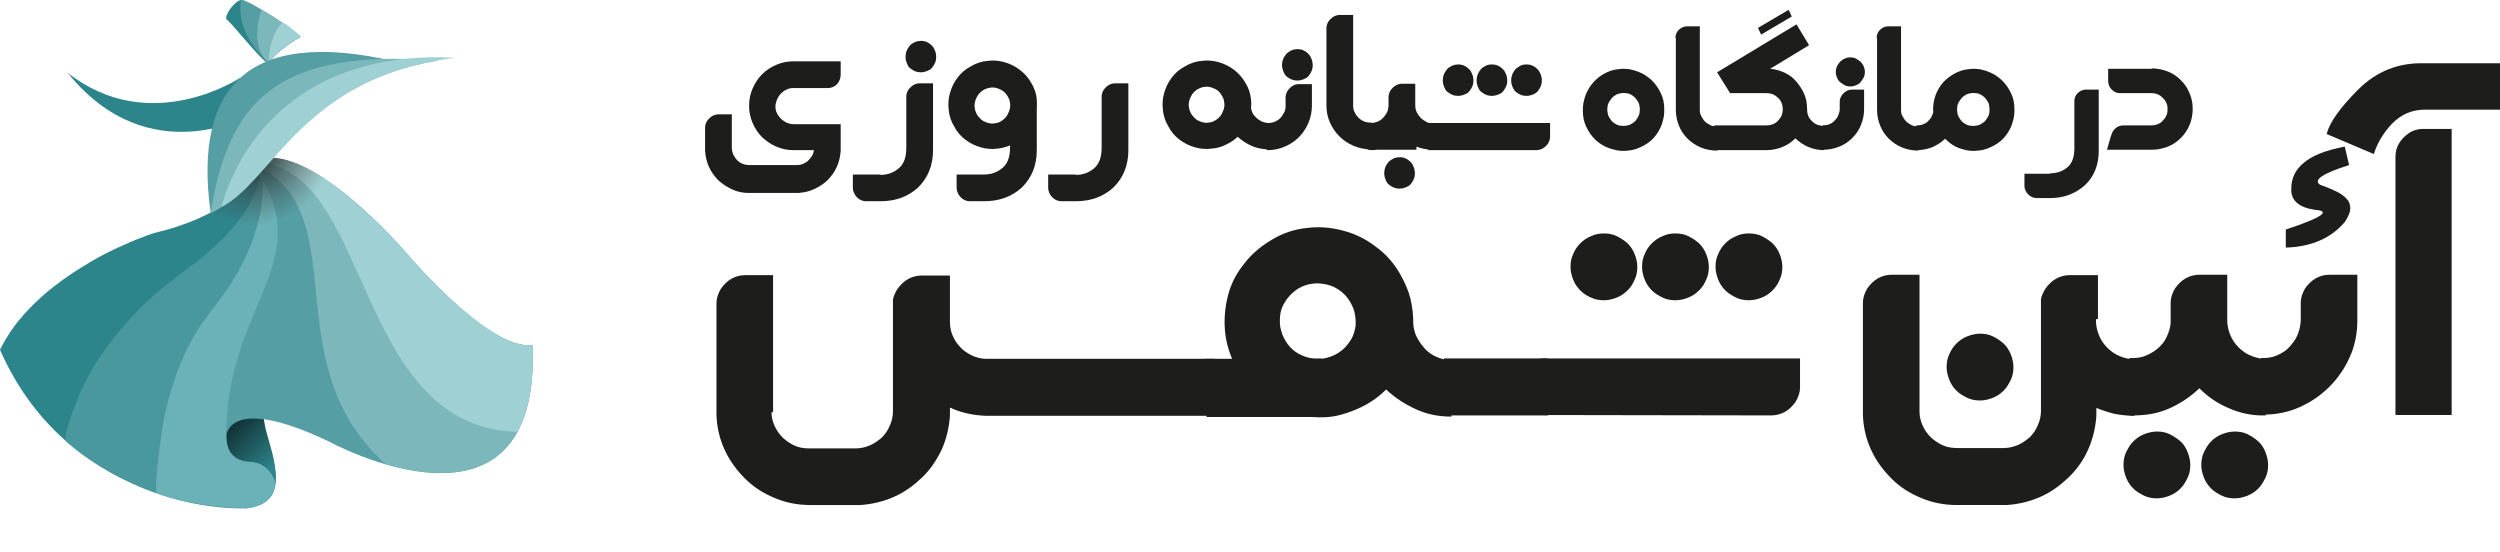 <?xml version="1.0" encoding="utf-8"?>
<!-- Generator: Adobe Illustrator 24.1.2, SVG Export Plug-In . SVG Version: 6.00 Build 0)  -->
<svg version="1.1" id="Layer_1" xmlns="http://www.w3.org/2000/svg" xmlns:xlink="http://www.w3.org/1999/xlink" x="0px" y="0px"
	 viewBox="0 0 636.1 140.4" style="enable-background:new 0 0 636.1 140.4;" xml:space="preserve">
<style type="text/css">
	.st0{fill:#1D1D1B;}
	.st1{fill:#2D858C;}
	.st2{fill:#549EA4;}
	.st3{fill:#7BB7BB;}
	.st4{fill:#9FD1D4;}
	.st5{fill:#49989E;}
	.st6{fill:#6AB2B7;}
	.st7{fill:url(#shadow_1_);}
	.st8{clip-path:url(#SVGID_2_);fill:url(#SVGID_3_);}
	.st9{fill:none;}
</style>
<g>
	<g>
		<path class="st0" d="M196.3,104.9c0,1.2,0.3,2.4,0.8,3.5s1.2,2.1,2.1,3c0.9,0.8,1.9,1.5,3,2s2.4,0.7,3.7,0.7h11.8
			c1.3,0,2.5-0.3,3.7-0.8c1.1-0.5,2.1-1.2,3-2c0.8-0.8,1.5-1.8,2-3c0.5-1.1,0.8-2.3,0.8-3.6V76.2c0.2-0.9,0.6-1.8,1.1-2.6
			c1.6-2.3,3.7-3.5,6.3-3.5h7.1v11.7c0,1.3,0.2,2.5,0.7,3.6c0.5,1.2,1.2,2.2,2,3c0.8,0.9,1.8,1.5,3,2.1c1.1,0.5,2.3,0.8,3.6,0.8
			h58.1v14.5H251c-3.4-0.1-6.5-0.8-9.3-2.1v2.1c-0.2,3-0.9,5.9-2.1,8.6c-1.3,2.7-2.9,5.1-5,7.1s-4.4,3.7-7.1,4.9
			c-2.7,1.2-5.6,1.9-8.6,2.1h-12.7c-3.2,0-6.3-0.6-9.1-1.8c-2.9-1.2-5.4-2.8-7.5-4.9s-3.9-4.5-5.2-7.3s-2-5.8-2.1-9V77.1
			c0-1.2,0.4-2.4,1.1-3.6c1.6-2.3,3.7-3.5,6.3-3.5h7v34.9H196.3z"/>
		<path class="st0" d="M306.5,91.3h7c-1.2-2.8-1.8-5.6-1.9-8.5s0.3-5.8,1.1-8.5s2.2-5.2,4.1-7.5c1.8-2.3,4.1-4.2,6.8-5.8
			c2.8-1.7,5.8-2.7,9-3c3.2-0.4,6.2-0.1,9.2,0.7s5.7,2.1,8.3,4.1c2.6,1.9,4.7,4.3,6.3,7.2c1.1,2,2,4,2.5,6.1s0.7,4.2,0.7,6.4
			c0.1,1.2,0.4,2.4,1,3.5s1.3,2,2.1,2.9c0.8,0.8,1.8,1.5,3,2s2.3,0.7,3.6,0.7V106c-3.3,0-6.3-0.6-9.1-1.9s-5.3-2.9-7.5-5
			c-1.5,1.5-3.1,2.7-5,3.8c-2.2,1.2-4.5,2.1-6.8,2.7s-4.7,0.7-7.1,0.5H307L306.5,91.3z M336.3,91.3c1.5-0.2,2.9-0.7,4.2-1.5
			c1.3-0.8,2.3-1.9,3.2-3.3c0.7-1.1,1-2.3,1.2-3.5c0.1-1.3,0-2.5-0.3-3.7S343.7,77,343,76s-1.7-1.9-2.9-2.6c-1.1-0.7-2.3-1-3.6-1.2
			s-2.5-0.1-3.7,0.2c-1.2,0.3-2.3,0.8-3.3,1.6s-1.9,1.7-2.6,2.9c-0.7,1.1-1.1,2.3-1.2,3.6s-0.1,2.5,0.3,3.7c0.3,1.2,0.9,2.3,1.6,3.3
			s1.7,1.9,2.8,2.5c1.3,0.7,2.5,1.1,3.8,1.2h2.1V91.3z"/>
		<path class="st0" d="M393.9,105.7h-26.5V91.2h26.5V105.7z"/>
		<path class="st0" d="M392,105.6V91.2h66v7.4c0,1.2-0.4,2.4-1.1,3.6c-1.6,2.3-3.7,3.5-6.3,3.5L392,105.6L392,105.6z M408.1,59.4
			c1.2,0,2.3,0.2,3.3,0.7s1.9,1.1,2.7,1.8c0.8,0.8,1.4,1.7,1.8,2.7c0.4,1,0.7,2.1,0.7,3.3s-0.2,2.3-0.7,3.3c-0.4,1-1,1.9-1.8,2.7
			c-0.8,0.8-1.7,1.4-2.7,1.8s-2.1,0.7-3.3,0.7s-2.3-0.2-3.3-0.7c-1-0.4-1.9-1-2.7-1.8s-1.4-1.7-1.8-2.7s-0.7-2.1-0.7-3.3
			s0.2-2.3,0.7-3.3c0.4-1,1-1.9,1.8-2.7s1.7-1.4,2.7-1.8C405.8,59.6,406.9,59.4,408.1,59.4z M426.3,59.4c1.2,0,2.3,0.2,3.3,0.7
			s1.9,1.1,2.7,1.8c0.8,0.8,1.4,1.7,1.8,2.7c0.4,1,0.7,2.1,0.7,3.3s-0.2,2.3-0.7,3.3c-0.4,1-1,1.9-1.8,2.7c-0.8,0.8-1.7,1.4-2.7,1.8
			s-2.1,0.7-3.3,0.7s-2.3-0.2-3.3-0.7s-1.9-1-2.7-1.8c-0.8-0.8-1.4-1.7-1.8-2.7s-0.7-2.1-0.7-3.3s0.2-2.3,0.7-3.3
			c0.4-1,1-1.9,1.8-2.7s1.7-1.4,2.7-1.8C424,59.6,425.1,59.4,426.3,59.4z M445,59.4c1.2,0,2.3,0.2,3.3,0.7s1.9,1.1,2.7,1.8
			c0.8,0.8,1.4,1.7,1.8,2.7c0.4,1,0.7,2.1,0.7,3.3s-0.2,2.3-0.7,3.3c-0.4,1-1,1.9-1.8,2.7s-1.7,1.4-2.7,1.8s-2.1,0.7-3.3,0.7
			s-2.3-0.2-3.3-0.7s-1.9-1-2.7-1.8c-0.8-0.8-1.4-1.7-1.8-2.7s-0.7-2.1-0.7-3.3s0.2-2.3,0.7-3.3c0.4-1,1-1.9,1.8-2.7
			s1.7-1.4,2.7-1.8C442.7,59.6,443.8,59.4,445,59.4z"/>
		<path class="st0" d="M533.3,81.2L533.3,81.2v0.4c0,1.3,0.3,2.6,0.8,3.8c0.5,1.2,1.2,2.2,2.1,3.1c0.9,0.9,1.9,1.6,3.1,2.1
			c1.2,0.5,2.4,0.8,3.8,0.8v14.4c-1.8,0-3.4-0.2-5.1-0.5c-1.6-0.4-3.1-0.9-4.6-1.5v2c-0.2,3-0.9,5.9-2.1,8.6s-2.9,5.1-5,7.1
			s-4.4,3.7-7.1,4.9c-2.7,1.2-5.6,1.9-8.6,2.1h-12.7c-3.2,0-6.3-0.6-9.1-1.8c-2.9-1.2-5.4-2.8-7.5-4.9s-3.9-4.5-5.2-7.3
			s-2-5.8-2.1-9V77c0-1.2,0.4-2.4,1.1-3.6c1.6-2.3,3.7-3.5,6.3-3.5h7v34.9c0,1.2,0.3,2.4,0.8,3.5s1.2,2.1,2.1,3c0.9,0.8,1.9,1.5,3,2
			s2.4,0.7,3.7,0.7h11.8c1.3,0,2.5-0.3,3.7-0.8c1.1-0.5,2.1-1.2,3-2c0.8-0.8,1.5-1.8,2-3c0.5-1.1,0.8-2.3,0.8-3.6V76.1
			c0.2-0.9,0.6-1.8,1.1-2.6c1.6-2.3,3.7-3.5,6.3-3.5h7.1v11.2H533.3z M503.8,84.9c1.2,0,2.3,0.2,3.3,0.7s1.9,1.1,2.7,1.8
			c0.8,0.8,1.4,1.7,1.8,2.7s0.7,2.1,0.7,3.3c0,1.2-0.2,2.3-0.7,3.3s-1,1.9-1.8,2.7c-0.8,0.8-1.7,1.4-2.7,1.8s-2.1,0.7-3.3,0.7
			s-2.3-0.2-3.3-0.7s-1.9-1-2.7-1.8c-0.8-0.8-1.4-1.7-1.8-2.7s-0.7-2.1-0.7-3.3c0-1.2,0.2-2.3,0.7-3.3c0.4-1,1-1.9,1.8-2.7
			c0.8-0.8,1.7-1.4,2.7-1.8S502.6,84.9,503.8,84.9z"/>
		<path class="st0" d="M548.8,109.8c1.2,0,2.3,0.2,3.3,0.7s1.9,1.1,2.7,1.8s1.4,1.7,1.8,2.7s0.7,2.1,0.7,3.3c0,1.2-0.2,2.3-0.7,3.3
			s-1,1.9-1.8,2.7c-0.8,0.8-1.7,1.4-2.7,1.8s-2.1,0.7-3.3,0.7s-2.3-0.2-3.3-0.7s-1.9-1-2.7-1.8s-1.4-1.7-1.8-2.7s-0.7-2.1-0.7-3.3
			c0-1.2,0.2-2.3,0.7-3.3s1-1.9,1.8-2.7s1.7-1.4,2.7-1.8S547.6,109.8,548.8,109.8z M541.8,91.1h0.9c1.2,0,2.4-0.2,3.5-0.7
			s2.1-1.1,3-1.9s1.6-1.7,2.1-2.8s0.9-2.2,1-3.5V77c0-1.2,0.4-2.4,1.1-3.6c1.6-2.3,3.7-3.5,6.3-3.5h7v11.6c0,1.3,0.3,2.6,0.8,3.8
			c0.5,1.2,1.2,2.2,2.1,3.1c0.9,0.9,1.9,1.6,3.1,2.1c1.2,0.5,2.4,0.8,3.8,0.8v14.4h-1.4c-2.8-0.1-5.4-0.7-7.9-1.8
			c-2.9-1.2-5.4-2.9-7.6-5.1c-2.2,2.1-4.7,3.8-7.6,5.1s-5.9,1.8-9.2,1.8h-0.9L541.8,91.1L541.8,91.1z M568.6,109.8
			c1.2,0,2.3,0.2,3.3,0.7s1.9,1.1,2.7,1.8s1.4,1.7,1.8,2.7s0.7,2.1,0.7,3.3c0,1.2-0.2,2.3-0.7,3.3s-1,1.9-1.8,2.7
			c-0.8,0.8-1.7,1.4-2.7,1.8s-2.1,0.7-3.3,0.7s-2.3-0.2-3.3-0.7s-1.9-1-2.7-1.8s-1.4-1.7-1.8-2.7s-0.7-2.1-0.7-3.3
			c0-1.2,0.2-2.3,0.7-3.3s1-1.9,1.8-2.7c0.8-0.8,1.7-1.4,2.7-1.8S567.4,109.8,568.6,109.8z"/>
		<path class="st0" d="M575.4,91.1h0.4c1.3,0,2.5-0.2,3.6-0.7s2.2-1.1,3-2s1.6-1.8,2.1-3c0.5-1.1,0.8-2.4,0.9-3.7V77
			c0-1.2,0.4-2.4,1.1-3.6c1.6-2.3,3.7-3.5,6.3-3.5h7v11.6c0,3.3-0.6,6.4-1.9,9.3c-1.3,2.9-3,5.4-5.2,7.6s-4.7,3.9-7.6,5.2
			s-6,1.9-9.4,1.9h-0.4V91.1H575.4z M583,47.9c0-2.6,1.1-4.8,3.2-6.5c2.1-1.8,5.6-3.2,10.4-4.1l1.1,4.7c-6.7,2.1-9.2,3.8-7.4,5
			c1.4,0.5,2.7,1,3.9,1.6c1.2,0.5,2.1,1.2,2.8,1.9s1,1.5,1,2.5s-0.5,2.1-1.4,3.5c-3.5,4.1-8.5,6.3-15,6.5v-4.6c9.1-3,11.6-4.7,7.5-5
			C584.9,52.8,582.8,51,583,47.9z"/>
		<path class="st0" d="M636.1,16v11.9H617c-3.3,0-6,1.2-8.3,3.5c-2.2,2.3-3.8,4.9-4.7,7.8l-12-5.1c0.7-2.9,3.4-6.7,8-11.3
			s10.2-6.9,16.9-6.7h19.2V16z M623.9,105.6h-14.4V39.9c0-2.5,1.2-4.5,3.5-6.1c1.1-0.7,2.3-1,3.5-1h7.3v72.8H623.9z"/>
	</g>
	<g>
		<path class="st0" d="M407.9,18.9c1.2-0.7,2.5-1.2,3.9-1.3c1.4-0.2,2.7-0.1,4,0.3s2.5,0.9,3.6,1.8c1.1,0.8,2,1.9,2.7,3.1
			s1.2,2.5,1.3,3.9s0.1,2.7-0.3,4c-0.3,1.3-0.9,2.5-1.7,3.6s-1.8,2-3.1,2.7c-1.3,0.7-2.6,1.2-3.9,1.3c-1.4,0.2-2.7,0.1-4-0.3
			c-1.3-0.3-2.5-0.9-3.6-1.7s-2-1.9-2.7-3.1c-0.7-1.2-1.2-2.5-1.3-3.9s-0.1-2.7,0.3-4c0.3-1.3,0.9-2.5,1.7-3.6
			S406.7,19.6,407.9,18.9z M415.2,24.2c-0.5-0.3-1-0.5-1.6-0.5c-0.5-0.1-1.1,0-1.6,0.1s-1,0.4-1.4,0.7c-0.4,0.3-0.8,0.8-1.1,1.3
			c-0.3,0.5-0.5,1-0.5,1.6c-0.1,0.5,0,1.1,0.1,1.6s0.4,1,0.7,1.4c0.3,0.5,0.7,0.8,1.2,1.1c0.5,0.3,1,0.5,1.6,0.5
			c0.5,0.1,1.1,0,1.6-0.1s1-0.4,1.4-0.7c0.5-0.3,0.8-0.8,1.1-1.3c0.3-0.5,0.5-1,0.5-1.6c0.1-0.6,0-1.1-0.1-1.6s-0.4-1-0.7-1.4
			S415.7,24.5,415.2,24.2z"/>
		<path class="st0" d="M426.3,9.7c0-1.1,0.5-2,1.5-2.6c0.5-0.3,1-0.4,1.5-0.4h3.2V28c0,0.6,0.1,1.1,0.4,1.6s0.5,0.9,0.9,1.3
			s0.8,0.6,1.3,0.9s1,0.3,1.6,0.3h0.2v6.2h-0.2c-1.4,0-2.8-0.3-4-0.8s-2.4-1.3-3.3-2.2s-1.7-2-2.2-3.3c-0.5-1.2-0.8-2.6-0.8-4V9.7
			H426.3z"/>
		<path class="st0" d="M464.3,38.2h-0.2c-1.4,0-2.8-0.3-4-0.8s-2.3-1.3-3.3-2.2c-0.9,0.9-2,1.7-3.3,2.2c-1.2,0.5-2.6,0.8-4,0.8
			h-13.4l0.1-6.3h13.3c0.6,0,1.1-0.1,1.6-0.3s1-0.5,1.3-0.9c0.4-0.4,0.7-0.8,0.9-1.3s0.3-1,0.3-1.6s-0.1-1.1-0.3-1.6
			c-0.2-0.5-0.5-1-0.9-1.3c-0.4-0.4-0.8-0.7-1.3-0.9c-0.5-0.2-1.1-0.3-1.6-0.3h-9.3l-3.3-5.3l20.2-12.2l3.2,5.3l-9.9,6
			c1.3,0.1,2.6,0.5,3.7,1c1.2,0.6,2.2,1.3,3,2.3s1.5,2,2,3.2s0.7,2.5,0.7,3.9c0,0.6,0.1,1.1,0.3,1.6c0.2,0.5,0.5,0.9,0.9,1.3
			s0.8,0.7,1.3,0.9c0.5,0.2,1,0.3,1.6,0.3h0.2v6.2H464.3z M455.9,4.2l-7.8,4.6l-0.8-1.7l7.8-4.6L455.9,4.2z"/>
		<path class="st0" d="M463.7,31.9h0.2c0.5,0,1.1-0.1,1.6-0.3c0.5-0.2,0.9-0.5,1.3-0.9s0.7-0.8,0.9-1.3c0.2-0.5,0.4-1,0.4-1.6v-2
			c0-0.5,0.2-1,0.5-1.5c0.7-1,1.6-1.5,2.7-1.5h3v5c0,1.4-0.3,2.8-0.8,4c-0.5,1.3-1.3,2.4-2.2,3.3c-0.9,0.9-2,1.7-3.3,2.2
			s-2.6,0.8-4,0.8h-0.2v-6.2H463.7z M470.8,14.6c0.5,0,1,0.1,1.4,0.3s0.8,0.5,1.2,0.8c0.3,0.3,0.6,0.7,0.8,1.2
			c0.2,0.5,0.3,0.9,0.3,1.4s-0.1,1-0.3,1.4s-0.5,0.8-0.8,1.2s-0.7,0.6-1.2,0.8c-0.4,0.2-0.9,0.3-1.4,0.3s-1-0.1-1.4-0.3
			c-0.4-0.2-0.8-0.5-1.2-0.8s-0.6-0.7-0.8-1.2c-0.2-0.4-0.3-0.9-0.3-1.4s0.1-1,0.3-1.4c0.2-0.5,0.5-0.8,0.8-1.2
			c0.3-0.3,0.7-0.6,1.2-0.8C469.8,14.7,470.3,14.6,470.8,14.6z"/>
		<path class="st0" d="M477.5,9.7c0-1.1,0.5-2,1.5-2.6c0.5-0.3,1-0.4,1.5-0.4h3.2V28c0,0.6,0.1,1.1,0.4,1.6s0.5,0.9,0.9,1.3
			s0.8,0.6,1.3,0.9s1,0.3,1.6,0.3h0.2v6.2h-0.2c-1.4,0-2.8-0.3-4-0.8s-2.4-1.3-3.3-2.2s-1.7-2-2.2-3.3c-0.5-1.2-0.8-2.6-0.8-4V9.7
			H477.5z"/>
		<path class="st0" d="M494.9,35.3c-0.9,0.9-1.9,1.5-3.1,2.1c-1.3,0.5-2.6,0.8-4,0.8h-0.2v-6.3h0.2c0.6,0,1.1-0.1,1.6-0.3
			c0.5-0.2,1-0.5,1.3-0.9c0.4-0.4,0.7-0.8,0.9-1.3c0.1-0.3,0.2-0.5,0.3-0.8c-0.1-1.2,0-2.3,0.3-3.4c0.3-1.3,0.9-2.5,1.7-3.6
			s1.9-2,3.1-2.7s2.5-1.2,3.9-1.3c1.4-0.2,2.7-0.1,4,0.3s2.5,0.9,3.6,1.8c1.1,0.8,2,1.9,2.7,3.1s1.2,2.5,1.3,3.9s0.1,2.7-0.3,4
			c-0.3,1.3-0.9,2.5-1.7,3.6c-0.8,1.1-1.8,2-3.1,2.7c-1.3,0.7-2.6,1.2-3.9,1.3c-1.4,0.2-2.7,0.1-4-0.3c-1.3-0.3-2.5-0.9-3.6-1.8
			C495.5,35.8,495.2,35.6,494.9,35.3z M504.2,24.2c-0.5-0.3-1-0.5-1.6-0.5c-0.5-0.1-1.1,0-1.6,0.1s-1,0.4-1.4,0.7
			c-0.4,0.3-0.8,0.8-1.1,1.3c-0.3,0.5-0.5,1-0.5,1.6c-0.1,0.5,0,1.1,0.1,1.6s0.4,1,0.7,1.4c0.3,0.5,0.7,0.8,1.2,1.1
			c0.5,0.3,1,0.5,1.6,0.5c0.5,0.1,1.1,0,1.6-0.1s1-0.4,1.4-0.7c0.5-0.3,0.8-0.8,1.1-1.3c0.3-0.5,0.5-1,0.5-1.6s0-1.1-0.1-1.6
			s-0.4-1-0.7-1.4S504.7,24.5,504.2,24.2z"/>
		<path class="st0" d="M521.6,44.1c1.7,0,3.2-0.5,4.4-1.5s1.8-2.6,1.8-4.8v-12c0-1.1,0.5-2,1.5-2.6c0.5-0.3,1-0.4,1.5-0.4h3.2v15.6
			c0,3.6-1.2,6.6-3.6,8.8c-2.4,2.1-5.3,3.2-8.8,3.2h-3.3c-1.1,0-2-0.5-2.7-1.5c-0.3-0.5-0.5-1-0.5-1.5v-3.2h6.5V44.1z"/>
		<path class="st0" d="M547.5,17.4c1.4,0,2.8,0.3,4.1,0.8s2.4,1.3,3.3,2.2c0.9,0.9,1.7,2,2.2,3.3c0.5,1.2,0.8,2.4,0.8,3.7v0.9
			c-0.1,1.2-0.3,2.4-0.8,3.5c-0.5,1.3-1.3,2.4-2.2,3.3c-0.9,0.9-2,1.7-3.3,2.2s-2.6,0.8-4.1,0.8h-11.4c0.7-2.6,1.2-4.2,1.5-4.7
			c0.7-1,1.6-1.5,2.7-1.5h7.1c0.6,0,1.1-0.1,1.6-0.3c0.5-0.2,1-0.5,1.3-0.9c0.4-0.4,0.7-0.8,0.9-1.3c0.2-0.4,0.3-0.8,0.3-1.3v-0.6
			c0-0.5-0.1-0.9-0.3-1.3c-0.2-0.5-0.5-0.9-0.9-1.3s-0.8-0.7-1.3-0.9s-1-0.3-1.6-0.3h-8c-0.8,0-1.5-0.3-2.1-0.9s-0.9-1.4-0.9-2.2
			v-3.1h11.1V17.4z"/>
	</g>
</g>
<g>
	<g>
		<path class="st1" d="M68.4,16C67.5,16.8,59,5.8,57.6,4.9c-0.5-1.1,2.1-4.6,3.7-4.9s15.1,8.6,15.1,9.4C76.4,9.4,70.5,12.7,68.4,16z
			"/>
		<path class="st2" d="M68.4,16c0,0-8.5-6.8-7.1-16c1.6-0.3,15.1,8.6,15.1,9.4C76.4,9.4,70.5,12.7,68.4,16z"/>
		<path class="st3" d="M68.4,16c0,0-5.1-3.2-1.9-13.5c1.6,0.5,9.6,6.1,9.9,6.9C76.4,9.4,70.5,12.7,68.4,16z"/>
		<path class="st4" d="M68.4,16c0,0-0.3-6.5,3.5-10.3c1.6,0.8,4,2.9,4.5,3.6C76.4,9.4,70.5,12.7,68.4,16z"/>
	</g>
	<g>
		<path class="st1" d="M65.5,38.7c0,3.3-1.3,6.3-3.4,8.8s-4.8,4.5-7.6,6.1c-2.7,1.5-5.5,2.7-8.4,3.7c-1.9,0.7-3.8,1.2-5.7,1.7
			c-1.3,0.3-2.5,0.7-3.7,1.2C34.4,61,32.2,62,30,63c-3.1,1.4-6,3-8.9,4.8c-3.3,2-6.5,4.3-9.5,6.8c-3.1,2.7-6,5.7-8.4,9
			C2,85.4,0.9,87.1,0,89c18.4,41.8,62.9,40.3,62.9,40.3c15.5-2,0.8-21.3,4.6-26.5C71.3,97.6,71.7,38.7,65.5,38.7z"/>
		<path class="st5" d="M65.5,38.7c3.1,10.2-6.2,20.2-13.4,26.2c-4.1,3.4-8.6,6.4-12.7,10c-5.2,4.7-10,10-13.9,15.8
			c-2.2,3.3-4.1,6.7-5.6,10.4c-0.5,1.3-4.2,10.3-3,11.3c22.1,18.7,45.9,16.9,45.9,16.9c15.5-2,0.8-21.3,4.6-26.5
			C71.3,97.6,71.7,38.7,65.5,38.7z"/>
		<path class="st6" d="M65.5,38.7C69.1,49.8,65,62,59.2,71.5c-3,4.8-6.9,9-9.8,13.9c-2.9,5-5,10.6-6.5,16.2c-1,3.6-1.7,7.3-2.1,11
			c-0.2,1.3-1.7,12.5-0.8,12.9c9.9,3.8,22.9,3.8,22.9,3.8c15.5-2,0.8-21.3,4.6-26.5C71.3,97.6,80.5,47.8,65.5,38.7z"/>
	</g>
	<g>
		<path class="st1" d="M70.1,123c0.7-8.1-4.7-15.1-2.5-20.4C70,101.7,59,103,59,103c-0.6,3.1-4.6,14.1,4.7,14.5
			C68.4,117.7,70,122.2,70.1,123z"/>
		
			<linearGradient id="shadow_1_" gradientUnits="userSpaceOnUse" x1="-181.82" y1="-267.477" x2="-117.658" y2="-331.638" gradientTransform="matrix(0.547 0 0 -0.547 149.344 -50.779)">
			<stop  offset="0.129" style="stop-color:#000000"/>
			<stop  offset="0.198" style="stop-color:#000000;stop-opacity:0.857"/>
			<stop  offset="0.616" style="stop-color:#000000;stop-opacity:0"/>
		</linearGradient>
		<path id="shadow_5_" class="st7" d="M70.1,123c0.7-8.1-4.7-15.1-2.5-20.4C70,101.7,59,103,59,103c-0.6,3.1-4.6,14.1,4.7,14.5
			C68.4,117.7,70,122.2,70.1,123z"/>
		<path class="st2" d="M63.7,41.4c13.6-7.7,39.7,23,39.7,23s20.9,24.9,32.1,23.4c2.2,54.1-51.9,24.5-51.9,24.5
			c-25.6-12.2-26-1.4-26-1.4C57.4,76.9,82.5,65.7,63.7,41.4z"/>
		<path class="st3" d="M63.7,41.4c13.6-7.7,39.7,23,39.7,23s20.9,24.9,32.1,23.4c1.4,35.6-21.6,34.9-37.4,30.3l0,0
			C68.8,91.7,91.6,53.1,63.7,41.4z"/>
		<path class="st4" d="M63.7,41.4c13.6-7.7,39.7,23,39.7,23s20.9,24.9,32.1,23.4c0.4,10-1.1,17.1-3.9,22.1
			C89,108.6,94.9,40.2,63.7,41.4z"/>
	</g>
	<g id="shadow_4_">
		<g>
			<defs>
				<path id="SVGID_1_" d="M135.6,90.6c0-0.1,0-0.1,0-0.2s0-0.1,0-0.2v-0.1c0-0.2,0-0.4,0-0.5c0,0,0,0,0-0.1c0,0,0,0,0-0.1
					s0-0.1,0-0.2c0-0.2,0-0.3,0-0.5c0-0.1,0-0.1,0-0.2v-0.1c0-0.2,0-0.5,0-0.7c-11.3,1.5-32.1-23.4-32.1-23.4s-21.8-25.7-36-24.1
					c-0.2-0.2-0.4-0.4-0.6-0.6c-0.4-0.6-0.8-0.9-1.3-0.9c0,0.7-0.1,1.3-0.2,2c-0.6,0.2-1.1,0.4-1.6,0.7c0.4,0.5,0.7,1,1.1,1.4
					c-0.6,1.7-1.5,3.3-2.7,4.7c-2.1,2.5-4.8,4.5-7.6,6.1c-2.7,1.5-5.5,2.7-8.4,3.7c-1.9,0.7-3.8,1.2-5.7,1.7
					c-1.3,0.3-2.5,0.7-3.7,1.2C34.5,61,32.3,62,30.1,63c-3.1,1.4-6,3-8.9,4.8c-3.3,2-6.5,4.3-9.5,6.8c-3.1,2.7-6,5.7-8.4,9
					C2,85.4,0.9,87.1,0,89c4.5,10.2,10.5,17.8,17,23.4l0,0l0,0c4.2,3.7,8.6,6.5,13,8.8c3.5,1.8,6.8,3.2,10,4.3l0,0
					c2.2,0.8,4.6,1.5,6.9,2c9.4,2.2,15.9,1.7,15.9,1.7c5-0.6,6.9-3.1,7.2-6.3l0,0l0,0c0.1-0.5,0.1-1.1,0.1-1.6
					c-0.1-5.6-2.7-10.6-3.1-14.8c3.8,0.5,9.1,2.1,16.5,5.6c0,0,6.3,3.4,14.5,5.8l0,0c0,0,0,0,0.1,0s0.2,0,0.3,0.1h0.1
					c0.1,0,0.2,0.1,0.3,0.1c0,0,0,0,0.1,0s0.2,0.1,0.3,0.1h0.1c0.1,0,0.2,0,0.3,0.1h0.1c0.1,0,0.2,0,0.3,0.1h0.1
					c0.1,0,0.2,0.1,0.3,0.1h0.1c0.1,0,0.2,0,0.3,0.1h0.1c0.1,0,0.2,0,0.3,0.1h0.1c0.1,0,0.2,0.1,0.4,0.1c0,0,0,0,0.1,0
					s0.2,0,0.3,0.1h0.1c0.1,0,0.2,0,0.3,0.1h0.1c0.1,0,0.2,0.1,0.4,0.1l0,0c0.1,0,0.2,0,0.3,0.1h0.1c0.1,0,0.2,0,0.3,0.1h0.1
					c0.1,0,0.2,0,0.4,0.1l0,0c0.1,0,0.2,0,0.3,0.1h0.1c0.1,0,0.2,0,0.3,0h0.1c0.1,0,0.2,0,0.3,0.1l0,0c0.1,0,0.2,0,0.4,0.1h0.1
					c0.1,0,0.2,0,0.3,0h0.1c0.1,0,0.2,0,0.3,0c0,0,0,0,0.1,0s0.2,0,0.4,0.1h0.1c0.1,0,0.2,0,0.3,0h0.1c0.1,0,0.2,0,0.3,0
					c0,0,0,0,0.1,0s0.2,0,0.4,0h0.1c0.1,0,0.2,0,0.3,0h0.1c0.1,0,0.2,0,0.3,0h0.1c0.1,0,0.2,0,0.4,0h0.1c0.1,0,0.2,0,0.3,0h0.1
					c0.1,0,0.2,0,0.3,0h0.1c0.1,0,0.2,0,0.4,0c0,0,0,0,0.1,0s0.2,0,0.3,0h0.1c0.1,0,0.2,0,0.3,0h0.1c0.1,0,0.2,0,0.4,0
					c0,0,0,0,0.1,0s0.2,0,0.3,0h0.1c0.1,0,0.2,0,0.3,0h0.1c0.1,0,0.2,0,0.4,0l0,0c0.1,0,0.2,0,0.3,0h0.1c0.1,0,0.2,0,0.3,0h0.1
					c0.1,0,0.2,0,0.3,0l0,0c0.1,0,0.2,0,0.4,0h0.1c0.1,0,0.2,0,0.3,0h0.1c0.1,0,0.2,0,0.3,0l0,0c0.1,0,0.2,0,0.4,0h0.1
					c0.1,0,0.2,0,0.3,0h0.1c0.1,0,0.2,0,0.3,0c0,0,0,0,0.1,0s0.2,0,0.4-0.1h0.1c0.1,0,0.2,0,0.3,0h0.1c0.1,0,0.2,0,0.3,0h0.1
					c0.1,0,0.2,0,0.4-0.1h0.1c0.1,0,0.2,0,0.3-0.1h0.1c0.1,0,0.2,0,0.3-0.1h0.1c0.1,0,0.2-0.1,0.3-0.1c0,0,0,0,0.1,0s0.2,0,0.3-0.1
					h0.1c0.1,0,0.2,0,0.3-0.1h0.1c0.1,0,0.2-0.1,0.3-0.1c0,0,0,0,0.1,0s0.2-0.1,0.3-0.1h0.1c0.1,0,0.2-0.1,0.2-0.1h0.1
					c0.1,0,0.2-0.1,0.3-0.1l0,0c0.1,0,0.2-0.1,0.3-0.1h0.1c0.1,0,0.2-0.1,0.2-0.1h0.1c0.1,0,0.2-0.1,0.3-0.1l0,0
					c0.1,0,0.2-0.1,0.3-0.1h0.1c0.1,0,0.2-0.1,0.2-0.1h0.1c0.1,0,0.2-0.1,0.3-0.1l0,0c0.1-0.1,0.2-0.1,0.3-0.2h0.1
					c0.1,0,0.2-0.1,0.2-0.1s0.1,0,0.1-0.1c0.1,0,0.2-0.1,0.3-0.1c0,0,0,0,0.1,0c0.1-0.1,0.2-0.1,0.3-0.2c0,0,0.1,0,0.1-0.1
					c0.1,0,0.2-0.1,0.2-0.1s0.1,0,0.1-0.1c0.1-0.1,0.2-0.1,0.2-0.2c0,0,0,0,0.1,0c0.1-0.1,0.2-0.1,0.3-0.2c0,0,0,0,0.1-0.1
					s0.2-0.1,0.2-0.2c0,0,0.1,0,0.1-0.1c0.1-0.1,0.1-0.1,0.2-0.2c0,0,0,0,0.1-0.1s0.2-0.2,0.3-0.2c0,0,0,0,0.1,0
					c0.1-0.1,0.1-0.1,0.2-0.2l0.1-0.1c0.1-0.1,0.1-0.1,0.2-0.2c0,0,0.1,0,0.1-0.1c0.1-0.1,0.2-0.2,0.3-0.3l0,0
					c0.1-0.1,0.2-0.1,0.2-0.2l0.1-0.1c0.1-0.1,0.1-0.1,0.2-0.2l0.1-0.1c0.1-0.1,0.2-0.2,0.3-0.3l0,0c0.1-0.1,0.2-0.2,0.2-0.3
					l0.1-0.1c0.1-0.1,0.1-0.1,0.2-0.2l0.1-0.1c0.1-0.1,0.2-0.2,0.2-0.3l0,0c0.1-0.1,0.2-0.2,0.2-0.3c0,0,0-0.1,0.1-0.1
					c0.1-0.1,0.1-0.2,0.2-0.2c0,0,0-0.1,0.1-0.1c0.1-0.1,0.1-0.2,0.2-0.3l0,0c0.1-0.1,0.2-0.2,0.2-0.3c0,0,0-0.1,0.1-0.1
					c0.1-0.1,0.1-0.2,0.2-0.3c0,0,0-0.1,0.1-0.1c0.1-0.1,0.1-0.2,0.2-0.3c0,0,0,0,0-0.1c0.1-0.1,0.1-0.2,0.2-0.4c0,0,0-0.1,0.1-0.1
					c0.1-0.1,0.1-0.2,0.2-0.3c0,0,0-0.1,0.1-0.1l0,0l0,0c0-0.1,0.1-0.2,0.1-0.3v-0.1c0,0,0,0,0-0.1v-0.1c0-0.1,0.1-0.2,0.1-0.2V109
					l0,0c0,0,0-0.1,0.1-0.1c0-0.1,0.1-0.1,0.1-0.2c0,0,0-0.1,0.1-0.1c0,0,0-0.1,0.1-0.1v-0.1v-0.1v-0.1c0-0.1,0.1-0.1,0.1-0.2
					c0,0,0-0.1,0.1-0.1v-0.1v-0.1c0-0.1,0.1-0.2,0.1-0.3c0,0,0,0,0-0.1l0,0c0,0,0-0.1,0.1-0.1c0-0.1,0.1-0.2,0.1-0.3v-0.1
					c0,0,0,0,0-0.1c0.1-0.1,0.1-0.3,0.2-0.4l0,0c0,0,0,0,0-0.1s0.1-0.3,0.1-0.4v-0.1v-0.1c0-0.1,0.1-0.2,0.1-0.3v-0.1c0,0,0,0,0-0.1
					l0,0c0-0.1,0.1-0.3,0.1-0.4l0,0v-0.1v-0.1c0-0.1,0-0.1,0.1-0.2c0-0.1,0-0.1,0-0.2V104l0,0c0-0.1,0-0.1,0.1-0.2v-0.1
					c0-0.1,0-0.1,0.1-0.2v-0.1c0-0.1,0-0.1,0-0.2l0,0c0-0.1,0.1-0.2,0.1-0.4c0,0,0,0,0-0.1v-0.1c0-0.1,0-0.1,0-0.2s0-0.2,0.1-0.3
					V102v-0.1c0-0.1,0.1-0.3,0.1-0.4v-0.1l0,0c0-0.2,0.1-0.4,0.1-0.5c0,0,0,0,0-0.1v-0.1c0-0.1,0-0.3,0.1-0.4c0-0.1,0-0.1,0-0.2V100
					c0-0.1,0-0.3,0.1-0.4v-0.1v-0.1c0,0,0-0.1,0-0.2s0-0.2,0-0.3c0-0.1,0-0.1,0-0.2v-0.1v-0.1c0-0.1,0-0.2,0-0.2c0-0.1,0-0.1,0-0.2
					s0-0.1,0-0.2v-0.1v-0.1v-0.1c0-0.1,0-0.2,0-0.3v-0.1v-0.1c0-0.1,0-0.1,0-0.2s0-0.3,0-0.4v-0.1c0-0.1,0-0.1,0-0.2s0-0.3,0-0.4
					v-0.1c0,0,0,0,0-0.1c0-0.2,0-0.4,0-0.6l0,0v-0.1c0-0.2,0-0.3,0-0.5c0-0.1,0-0.1,0-0.2v-0.1c0-0.1,0-0.3,0-0.4s0-0.1,0-0.2v-0.1
					v-0.1c0-0.1,0-0.3,0-0.4v-0.1v-0.1c0-0.1,0-0.1,0-0.2s0-0.2,0-0.3c0-0.1,0-0.1,0-0.2s0-0.2,0-0.3v-0.1c0-0.1,0-0.1,0-0.2
					s0-0.1,0-0.2C135.6,90.8,135.6,90.7,135.6,90.6z"/>
			</defs>
			<clipPath id="SVGID_2_">
				<use xlink:href="#SVGID_1_"  style="overflow:visible;"/>
			</clipPath>
			
				<radialGradient id="SVGID_3_" cx="-156.009" cy="-160.059" r="37.623" gradientTransform="matrix(0.547 0 0 -0.547 149.344 -50.779)" gradientUnits="userSpaceOnUse">
				<stop  offset="0.126" style="stop-color:#112827"/>
				<stop  offset="0.268" style="stop-color:#213130;stop-opacity:0.837"/>
				<stop  offset="0.502" style="stop-color:#343B3A;stop-opacity:0.568"/>
				<stop  offset="0.739" style="stop-color:#404241;stop-opacity:0.296"/>
				<stop  offset="0.982" style="stop-color:#444443;stop-opacity:1.785714e-02"/>
				<stop  offset="1" style="stop-color:#434342;stop-opacity:0"/>
			</radialGradient>
			<polygon class="st8" points="29.3,27.4 113.4,33.7 110.5,78.5 45.7,86.2 19.2,46.2 			"/>
		</g>
	</g>
	<g>
		<path class="st1" d="M17.2,18.5c20.7,25.8,47,10.6,47,10.6l-3.1-9.3C61.1,19.8,38.2,35.1,17.2,18.5z"/>
	</g>
	<g>
		<path class="st2" d="M53.6,54.2C49,21.1,64,5.9,104.4,16.6C72.5,25.6,72.1,44.2,53.6,54.2z"/>
		<path class="st3" d="M53.6,54.2c13.4-5.7,20.6-32.5,57.9-38.8C70.5,12.3,58.2,25.5,53.6,54.2z"/>
		<path class="st4" d="M56.3,52.7c13-6.5,20.7-33.2,59.5-38C80.1,12.7,61.9,32.8,56.3,52.7z"/>
	</g>
</g>
<g>
	<rect x="178.1" y="5.2" class="st9" width="234" height="52.9"/>
	<path class="st0" d="M186.2,37.7c0,0.6,0.2,1.1,0.4,1.7c0.3,0.5,0.6,1,1,1.4c0.4,0.4,0.9,0.7,1.4,0.9c0.5,0.2,1.1,0.3,1.7,0.3h12
		c0.6,0,1.1-0.1,1.6-0.3c0.5-0.2,1-0.5,1.3-0.8c0.4-0.4,0.7-0.8,1-1.2c0.3-0.5,0.4-1,0.5-1.5h-5.2c-1.6,0-3-0.3-4.4-0.9
		c-1.4-0.6-2.5-1.4-3.6-2.4c-1-1-1.8-2.2-2.4-3.6c-0.6-1.4-0.9-2.8-0.9-4.4c0-1.6,0.3-3,0.9-4.4c0.6-1.4,1.4-2.6,2.4-3.6
		c1-1,2.2-1.8,3.6-2.4c1.4-0.6,2.8-0.9,4.4-0.9h12v3.4c0,0.9-0.3,1.7-0.9,2.4c-0.6,0.6-1.4,1-2.3,1h-8.8c-0.6,0-1.2,0.1-1.8,0.4
		c-0.5,0.2-1,0.6-1.4,1c-0.4,0.4-0.7,0.9-1,1.5c-0.2,0.6-0.4,1.2-0.4,1.8c0,0.6,0.1,1.2,0.4,1.7c0.2,0.5,0.6,1,1,1.4
		c0.4,0.4,0.9,0.7,1.4,1c0.5,0.2,1.1,0.4,1.8,0.4h12v6.8c-0.1,1.4-0.4,2.8-1,4.1c-0.6,1.3-1.4,2.4-2.3,3.3s-2.1,1.7-3.4,2.3
		c-1.3,0.6-2.6,0.9-4.1,1h-12.6c-1.5,0-2.9-0.3-4.2-0.9c-1.3-0.6-2.5-1.4-3.5-2.3c-1-1-1.8-2.1-2.4-3.4c-0.6-1.3-0.9-2.7-1-4.2v-5.8
		c0-1.2,0.6-2.1,1.7-2.9c0.5-0.3,1.1-0.5,1.7-0.5h3.4V37.7z"/>
	<path class="st0" d="M224,44.5c1.9,0,3.4-0.6,4.7-1.7s1.9-2.8,1.9-5.2v-13c0-1.2,0.6-2.1,1.7-2.9c0.5-0.3,1.1-0.5,1.7-0.5h3.4v17
		c0,3.9-1.3,7.1-3.9,9.6c-2.6,2.3-5.7,3.4-9.5,3.4h-3.6c-1.2,0-2.2-0.6-2.9-1.7c-0.3-0.6-0.5-1.1-0.5-1.7v-3.4H224z M234.3,10.4
		c0.6,0,1.1,0.1,1.5,0.3c0.5,0.2,0.9,0.5,1.3,0.9s0.6,0.8,0.8,1.3c0.2,0.5,0.3,1,0.3,1.6s-0.1,1.1-0.3,1.5c-0.2,0.5-0.5,0.9-0.8,1.3
		s-0.8,0.6-1.3,0.8c-0.5,0.2-1,0.3-1.5,0.3s-1.1-0.1-1.5-0.3c-0.5-0.2-0.9-0.5-1.3-0.8s-0.6-0.8-0.8-1.3c-0.2-0.5-0.3-1-0.3-1.5
		s0.1-1.1,0.3-1.6c0.2-0.5,0.5-0.9,0.8-1.3s0.8-0.6,1.3-0.9C233.3,10.5,233.8,10.4,234.3,10.4z"/>
	<path class="st0" d="M263.8,27.2v11c0,3.9-1.3,7.1-3.9,9.6c-2.6,2.3-5.7,3.4-9.5,3.4h-3.6c-1.2,0-2.2-0.6-2.9-1.7
		c-0.3-0.6-0.5-1.1-0.5-1.7v-3.4h7c1.9,0,3.4-0.6,4.7-1.7c1.3-1.1,1.9-2.8,1.9-5.2v-0.5c-1,0.4-2.1,0.7-3.1,0.8
		c-1.5,0.2-2.9,0.1-4.3-0.3c-1.4-0.4-2.7-1-3.9-1.9c-1.2-0.9-2.2-2-2.9-3.4c-0.8-1.3-1.3-2.8-1.4-4.2c-0.2-1.5-0.1-2.9,0.3-4.3
		c0.4-1.4,1-2.7,1.9-3.9c0.9-1.2,2-2.2,3.4-2.9c1.3-0.8,2.8-1.3,4.2-1.4c1.5-0.2,2.9-0.1,4.3,0.3c1.4,0.4,2.7,1,3.9,1.9
		c1.2,0.9,2.2,2,3,3.4c0.8,1.3,1.3,2.8,1.4,4.2C263.8,26.1,263.9,26.7,263.8,27.2z M254.8,22.9c-0.6-0.3-1.1-0.5-1.7-0.6
		c-0.6-0.1-1.2,0-1.7,0.1c-0.6,0.2-1.1,0.4-1.6,0.8c-0.5,0.4-0.9,0.8-1.2,1.4c-0.3,0.5-0.5,1.1-0.6,1.7c-0.1,0.6,0,1.2,0.1,1.7
		c0.2,0.6,0.4,1.1,0.8,1.6c0.4,0.5,0.8,0.9,1.3,1.2c0.6,0.3,1.1,0.5,1.7,0.6c0.6,0.1,1.2,0,1.7-0.1s1.1-0.4,1.6-0.8
		c0.5-0.4,0.9-0.8,1.2-1.4c0.3-0.6,0.5-1.1,0.6-1.7c0.1-0.6,0-1.2-0.1-1.7s-0.4-1.1-0.8-1.6C255.8,23.6,255.3,23.2,254.8,22.9z"/>
	<path class="st0" d="M273.7,44.5c1.9,0,3.4-0.6,4.7-1.7c1.3-1.1,1.9-2.8,1.9-5.2v-13c0-1.2,0.6-2.1,1.7-2.9
		c0.5-0.3,1.1-0.5,1.7-0.5h3.4v17c0,3.9-1.3,7.1-3.9,9.6c-2.6,2.3-5.7,3.4-9.5,3.4h-3.6c-1.2,0-2.2-0.6-2.9-1.7
		c-0.3-0.6-0.5-1.1-0.5-1.7v-3.4H273.7z"/>
	<path class="st0" d="M318.3,27.6c0.1,0.3,0.2,0.6,0.3,0.9c0.2,0.6,0.6,1,1,1.4c0.4,0.4,0.9,0.7,1.4,1c0.6,0.2,1.1,0.4,1.8,0.4h0.2
		V38h-0.2c-1.6,0-3-0.3-4.4-0.9c-1.3-0.6-2.5-1.4-3.5-2.3c-0.6,0.6-1.4,1.2-2.2,1.6c-1.4,0.8-2.8,1.3-4.3,1.4
		c-1.5,0.2-2.9,0.1-4.3-0.3c-1.4-0.4-2.7-1-3.9-1.9c-1.2-0.9-2.2-2-2.9-3.4c-0.8-1.3-1.3-2.8-1.4-4.2c-0.2-1.5-0.1-2.9,0.3-4.3
		c0.4-1.4,1-2.7,1.9-3.9c0.9-1.2,2-2.2,3.4-2.9c1.3-0.8,2.8-1.3,4.2-1.4c1.5-0.2,2.9-0.1,4.3,0.3c1.4,0.4,2.7,1,3.9,1.9
		c1.2,0.9,2.2,2,3,3.4c0.8,1.3,1.3,2.8,1.4,4.2C318.4,26,318.4,26.8,318.3,27.6z M309.3,22.7c-0.6-0.3-1.1-0.5-1.7-0.6
		c-0.6-0.1-1.2,0-1.7,0.1c-0.6,0.2-1.1,0.4-1.6,0.8c-0.5,0.4-0.9,0.8-1.2,1.4c-0.3,0.5-0.5,1.1-0.6,1.7c-0.1,0.6,0,1.2,0.1,1.7
		c0.2,0.6,0.4,1.1,0.8,1.6c0.4,0.5,0.8,0.9,1.3,1.2c0.6,0.3,1.1,0.5,1.7,0.6c0.6,0.1,1.2,0,1.7-0.1s1.1-0.4,1.6-0.8
		c0.5-0.4,0.9-0.8,1.2-1.4c0.3-0.6,0.5-1.1,0.6-1.7c0.1-0.6,0-1.2-0.1-1.7s-0.4-1.1-0.8-1.6C310.3,23.4,309.9,23,309.3,22.7z"/>
	<path class="st0" d="M322.4,31.3h0.2c0.6,0,1.2-0.1,1.7-0.3c0.5-0.2,1-0.5,1.4-0.9c0.4-0.4,0.7-0.9,1-1.4c0.3-0.5,0.4-1.1,0.4-1.7
		v-2.2c0-0.6,0.2-1.1,0.5-1.7c0.8-1.1,1.7-1.7,2.9-1.7h3.3v5.5c0,1.5-0.3,3-0.9,4.4c-0.6,1.4-1.4,2.6-2.4,3.6c-1,1-2.2,1.8-3.6,2.4
		s-2.8,0.9-4.4,0.9h-0.2V31.3z M330.1,12.5c0.6,0,1.1,0.1,1.5,0.3c0.5,0.2,0.9,0.5,1.3,0.9c0.4,0.4,0.6,0.8,0.8,1.3
		c0.2,0.5,0.3,1,0.3,1.6c0,0.6-0.1,1.1-0.3,1.5c-0.2,0.5-0.5,0.9-0.8,1.3c-0.4,0.4-0.8,0.6-1.3,0.8c-0.5,0.2-1,0.3-1.5,0.3
		s-1.1-0.1-1.5-0.3c-0.5-0.2-0.9-0.5-1.3-0.8c-0.4-0.4-0.6-0.8-0.8-1.3c-0.2-0.5-0.3-1-0.3-1.5c0-0.6,0.1-1.1,0.3-1.6
		c0.2-0.5,0.5-0.9,0.8-1.3c0.4-0.4,0.8-0.6,1.3-0.9C329.1,12.6,329.6,12.5,330.1,12.5z"/>
	<path class="st0" d="M337.5,7.2c0-1.2,0.6-2.1,1.7-2.9c0.5-0.3,1.1-0.5,1.7-0.5h3.4v23.1c0,0.6,0.1,1.2,0.4,1.7
		c0.2,0.5,0.6,1,1,1.4c0.4,0.4,0.9,0.7,1.4,0.9c0.5,0.2,1.1,0.3,1.7,0.3h0.2v6.8h-0.2c-1.5,0-3-0.3-4.4-0.9
		c-1.4-0.6-2.6-1.4-3.6-2.4c-1-1-1.8-2.2-2.4-3.5c-0.6-1.4-0.9-2.8-0.9-4.3V7.2z"/>
	<path class="st0" d="M360.4,38.1h-12.4v-6.8h12.4V38.1z M348.3,31.3h0.4c0.6,0,1.1-0.1,1.7-0.3c0.5-0.2,1-0.5,1.4-0.9
		s0.7-0.8,1-1.3c0.3-0.5,0.4-1.1,0.5-1.7v-2.4c0-0.6,0.2-1.1,0.5-1.7c0.8-1.1,1.8-1.7,3-1.7h3.3v5.5c0,0.6,0.1,1.2,0.4,1.8
		s0.6,1,1,1.4s0.9,0.7,1.4,1s1.1,0.4,1.8,0.4v6.7l-0.6,0c-1.3-0.1-2.5-0.3-3.7-0.8c-1.4-0.6-2.6-1.4-3.6-2.4c-1,1-2.2,1.8-3.6,2.4
		c-1.3,0.6-2.8,0.9-4.3,0.9h-0.4V31.3z M356.1,40c0.6,0,1.1,0.1,1.5,0.3c0.5,0.2,0.9,0.5,1.3,0.9c0.4,0.4,0.6,0.8,0.8,1.3
		c0.2,0.5,0.3,1,0.3,1.6s-0.1,1.1-0.3,1.5c-0.2,0.5-0.5,0.9-0.8,1.3c-0.4,0.4-0.8,0.6-1.3,0.8c-0.5,0.2-1,0.3-1.5,0.3
		s-1.1-0.1-1.5-0.3c-0.5-0.2-0.9-0.5-1.3-0.8c-0.4-0.4-0.6-0.8-0.8-1.3c-0.2-0.5-0.3-1-0.3-1.5s0.1-1.1,0.3-1.6
		c0.2-0.5,0.5-0.9,0.8-1.3c0.4-0.4,0.8-0.6,1.3-0.9C355.1,40.1,355.6,40,356.1,40z"/>
	<path class="st0" d="M363.4,38.1v-6.8h31v3.5c0,0.6-0.2,1.1-0.5,1.7c-0.8,1.1-1.8,1.7-3,1.7H363.4z M371,16.4
		c0.6,0,1.1,0.1,1.5,0.3c0.5,0.2,0.9,0.5,1.3,0.9s0.6,0.8,0.8,1.3c0.2,0.5,0.3,1,0.3,1.6s-0.1,1.1-0.3,1.5c-0.2,0.5-0.5,0.9-0.8,1.3
		s-0.8,0.6-1.3,0.8c-0.5,0.2-1,0.3-1.5,0.3s-1.1-0.1-1.5-0.3c-0.5-0.2-0.9-0.5-1.3-0.8s-0.6-0.8-0.8-1.3c-0.2-0.5-0.3-1-0.3-1.5
		s0.1-1.1,0.3-1.6c0.2-0.5,0.5-0.9,0.8-1.3s0.8-0.6,1.3-0.9C370,16.5,370.5,16.4,371,16.4z M379.6,16.4c0.6,0,1.1,0.1,1.5,0.3
		c0.5,0.2,0.9,0.5,1.3,0.9s0.6,0.8,0.8,1.3c0.2,0.5,0.3,1,0.3,1.6s-0.1,1.1-0.3,1.5c-0.2,0.5-0.5,0.9-0.8,1.3s-0.8,0.6-1.3,0.8
		c-0.5,0.2-1,0.3-1.5,0.3s-1.1-0.1-1.5-0.3c-0.5-0.2-0.9-0.5-1.3-0.8s-0.6-0.8-0.8-1.3c-0.2-0.5-0.3-1-0.3-1.5s0.1-1.1,0.3-1.6
		c0.2-0.5,0.5-0.9,0.8-1.3s0.8-0.6,1.3-0.9C378.5,16.5,379,16.4,379.6,16.4z M388.4,16.4c0.6,0,1.1,0.1,1.5,0.3
		c0.5,0.2,0.9,0.5,1.3,0.9c0.4,0.4,0.6,0.8,0.8,1.3c0.2,0.5,0.3,1,0.3,1.6s-0.1,1.1-0.3,1.5c-0.2,0.5-0.5,0.9-0.8,1.3
		c-0.4,0.4-0.8,0.6-1.3,0.8c-0.5,0.2-1,0.3-1.5,0.3s-1.1-0.1-1.5-0.3c-0.5-0.2-0.9-0.5-1.3-0.8c-0.4-0.4-0.6-0.8-0.8-1.3
		c-0.2-0.5-0.3-1-0.3-1.5s0.1-1.1,0.3-1.6c0.2-0.5,0.5-0.9,0.8-1.3c0.4-0.4,0.8-0.6,1.3-0.9C387.3,16.5,387.8,16.4,388.4,16.4z"/>
</g>
</svg>

